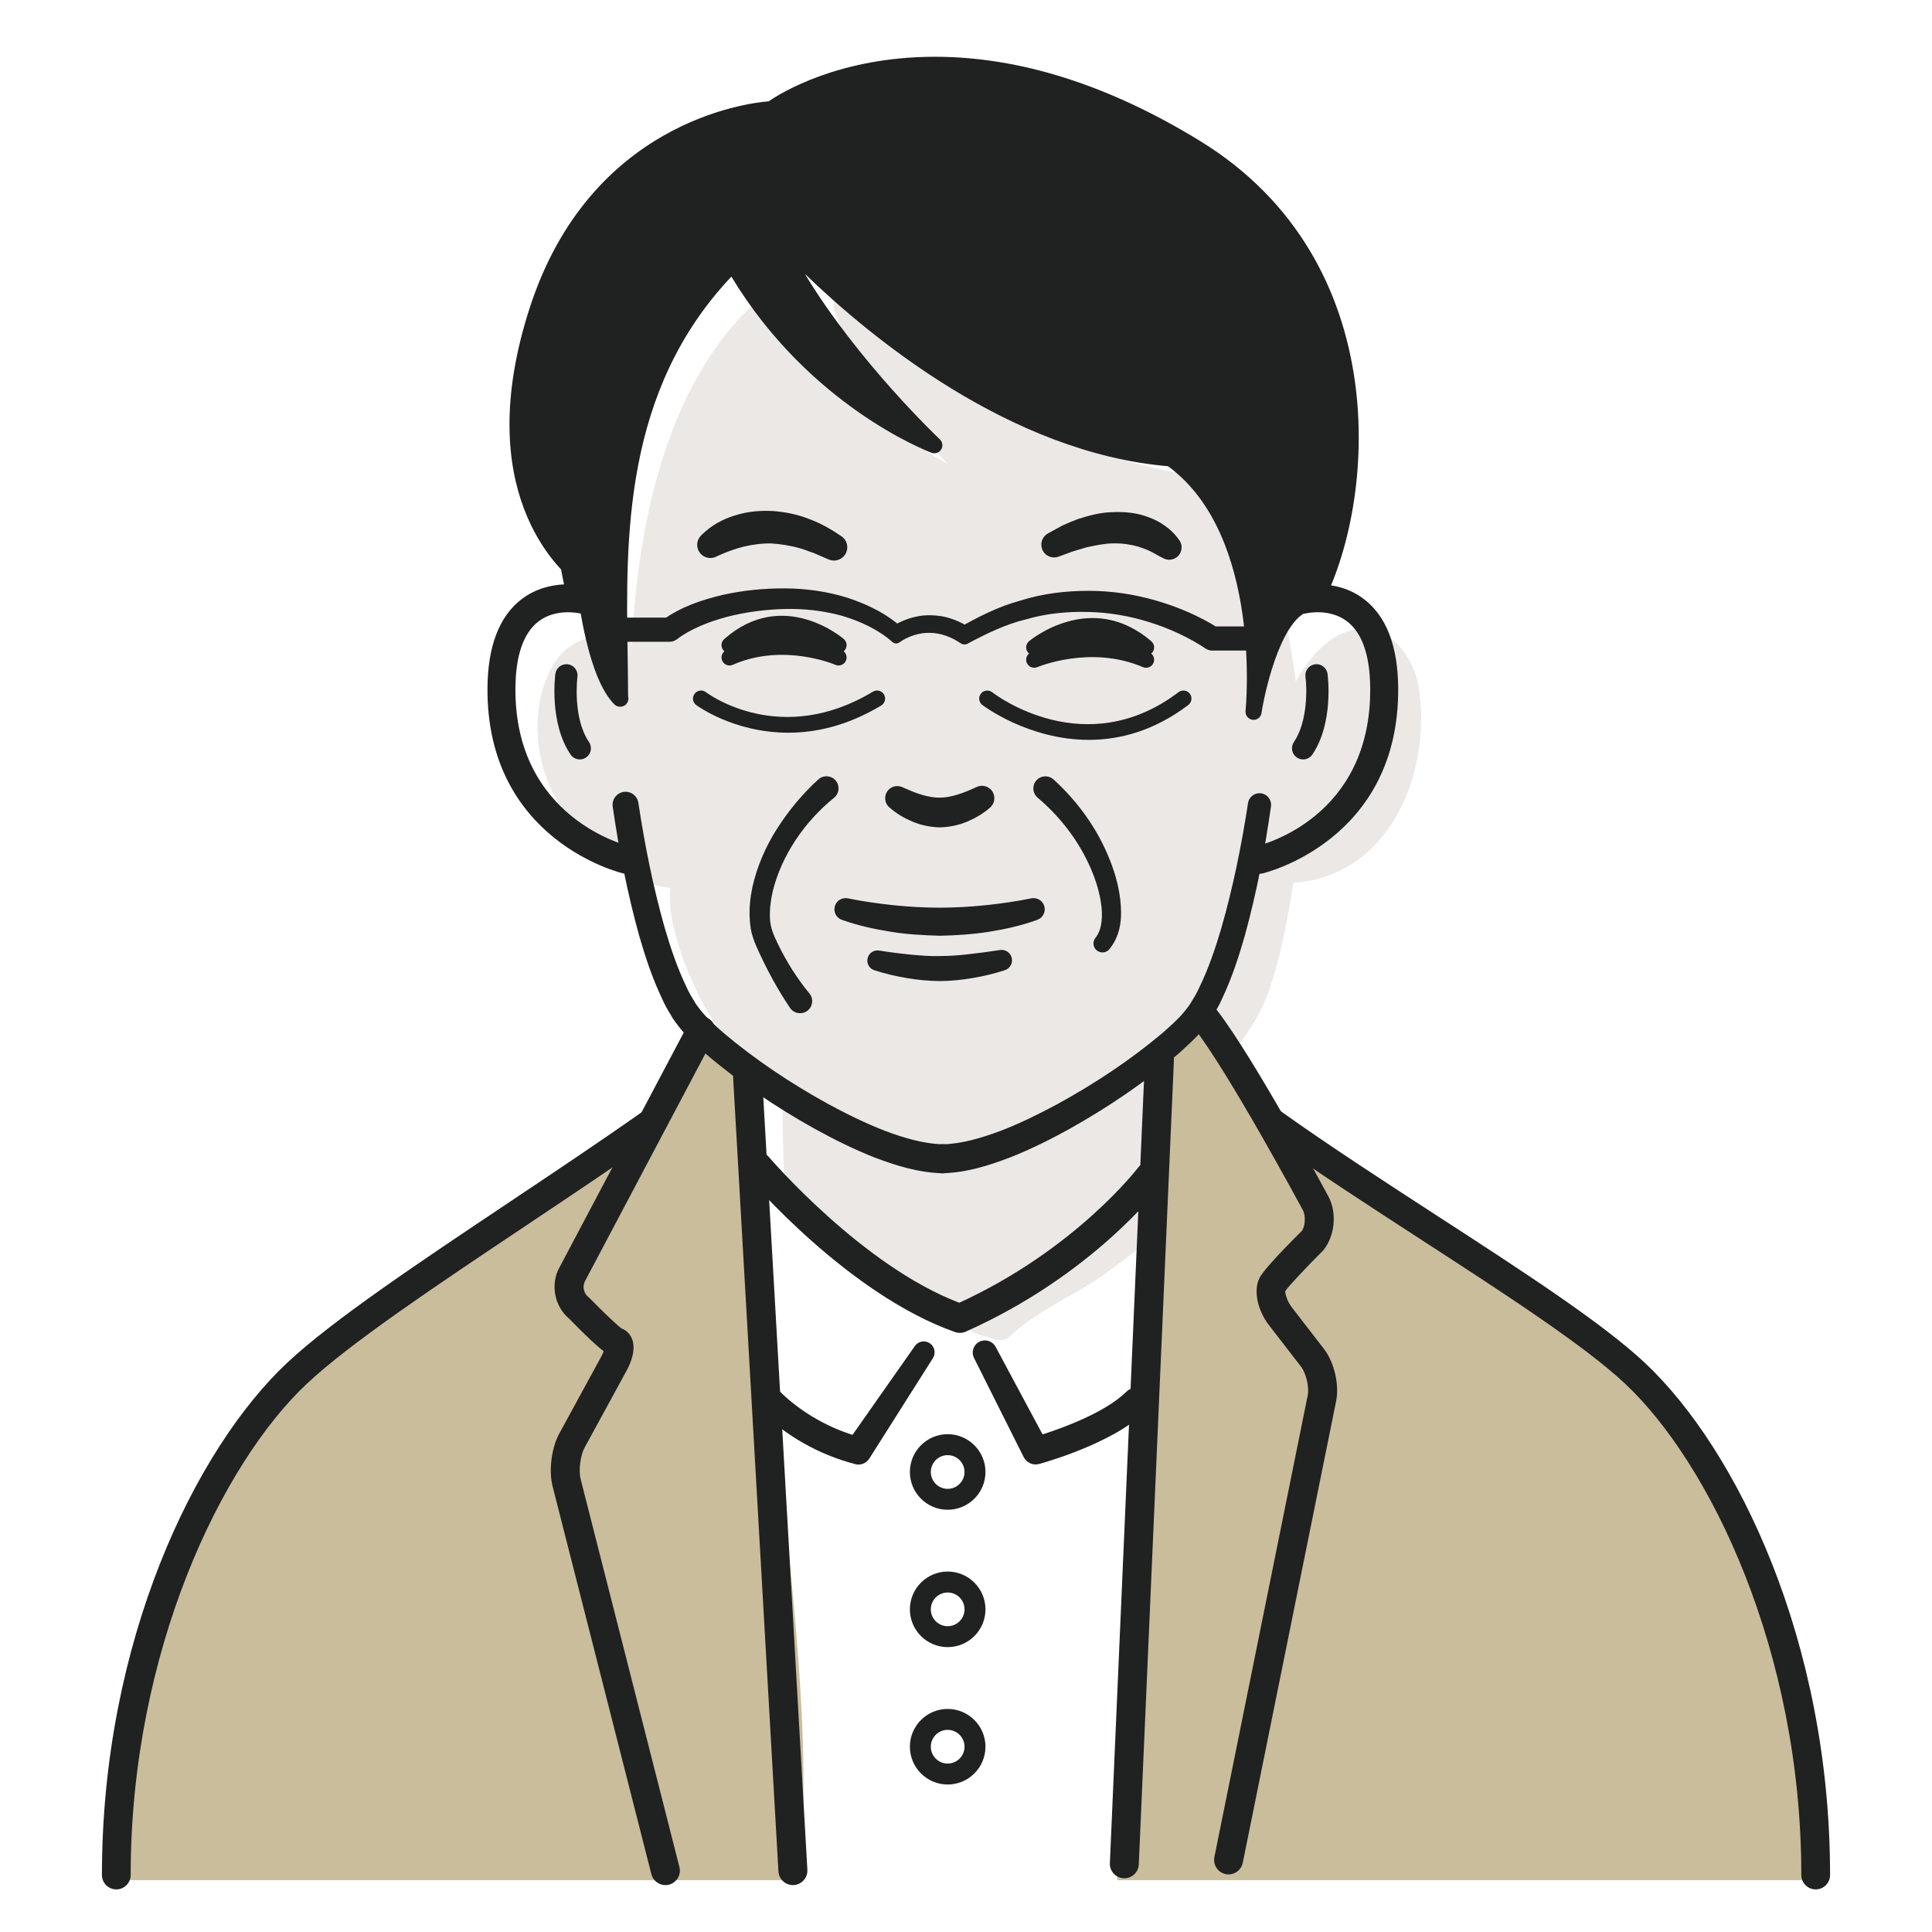 <?xml version="1.0" encoding="utf-8"?>
<!-- Generator: Adobe Illustrator 16.0.0, SVG Export Plug-In . SVG Version: 6.00 Build 0)  -->
<!DOCTYPE svg PUBLIC "-//W3C//DTD SVG 1.1//EN" "http://www.w3.org/Graphics/SVG/1.1/DTD/svg11.dtd">
<svg version="1.1" id="レイヤー_1" xmlns="http://www.w3.org/2000/svg" xmlns:xlink="http://www.w3.org/1999/xlink" x="0px"
	 y="0px" width="120px" height="120px" viewBox="0 0 120 120" enable-background="new 0 0 120 120" xml:space="preserve">
<g>
	<path fill="#ECE8E5" d="M88.134,42.758c-0.295-1.97-1.916-4.184-4.158-3.627c-1.485,0.368-2.664,1.701-3.495,3.208
		c-0.576-4.329-1.411-8.475-4.271-12.164c-0.11-0.143-0.263-0.236-0.431-0.292c-0.144-0.104-0.315-0.189-0.542-0.214
		c-7.723-0.82-16.314-5.038-21.376-10.942c-0.089-0.104-0.202-0.18-0.326-0.233c-0.597-0.549-2.029-0.181-1.722,0.739
		c1.197,3.572,4.278,6.678,7.036,9.576c-4.127-2.304-7.57-5.565-10.492-9.422c-0.204-0.269-0.544-0.37-0.881-0.354
		c-0.34-0.117-0.74-0.086-1.021,0.192c-5.122,5.099-6.877,13.468-7.209,20.94c0-0.003-0.001-0.006-0.001-0.008
		c-0.009-0.092-0.047-0.167-0.082-0.243c-0.005-0.014-0.01-0.029-0.015-0.043c-0.02-0.036-0.038-0.07-0.062-0.101
		c-0.19-0.327-0.595-0.584-1.106-0.494c-2.04,0.358-3.223,0.831-4.049,2.905c-0.886,2.223-0.65,4.94,0.409,7.078
		c1.335,2.696,4.11,5.604,7.292,5.884c-0.254,2.31,1.214,5.733,2.188,7.464c1.169,2.072,2.746,3.74,4.351,5.477
		c0.13,0.139,0.304,0.227,0.493,0.271c-0.126,1.582,0.03,3.236,0.03,4.828c0,0.199,0.085,0.35,0.201,0.473
		c0.029,0.086,0.075,0.172,0.156,0.262c1.654,1.854,3.941,3.555,5.938,5.055c1.229,0.924,2.537,1.838,3.795,2.721
		c0.878,0.615,1.659,1.195,2.709,1.387c0.372,0.213,0.891,0.246,1.238-0.082c1.827-1.727,4.229-2.6,6.218-4.104
		c1.641-1.24,3.42-2.514,4.844-3.996c0.084-0.055,0.149-0.125,0.206-0.201c0.002-0.004,0.005-0.006,0.008-0.01
		c0.001,0,0.002-0.002,0.003-0.004c0.017-0.023,0.038-0.043,0.052-0.068c0.155-0.203,0.166-0.395,0.081-0.557
		c-0.003-2.15-0.033-4.332,0.19-6.471c0.129-0.053,0.247-0.125,0.341-0.221c1.756-1.82,3.294-3.42,4.145-5.838
		c0.735-2.086,1.146-4.424,1.521-6.708c0.025,0,0.043,0.009,0.07,0.007C86.371,54.367,88.91,47.953,88.134,42.758"/>
	<path fill="#C9BD9C" d="M48.291,89.134c-0.398-4.697-0.709-9.439-1.042-14.15c-0.204-2.881,0.945-7.654-1.699-9.527
		c-0.357-0.254-0.854-0.215-1.228-0.031c-0.447-0.209-1.105-0.205-1.444,0.191c-0.891,1.043-1.565,2.252-2.419,3.326
		c-0.34,0.428-0.645,0.908-0.885,1.398c-0.08,0.164-0.145,0.324-0.21,0.492c-0.044,0.111-0.296,0.541-0.091,0.441
		c-8.721,4.236-17.757,10.51-24.087,17.893c-6.032,7.033-8.723,18.414-8.771,27.615h43.219
		C50.514,107.796,49.051,98.083,48.291,89.134"/>
	<path fill="#C9BD9C" d="M113.402,116.45c-1.235-5.193-1.748-10.547-3.193-15.744c-1.265-4.549-3.468-8.309-6.172-12.135
		c-5.368-7.598-14.975-12.658-23.326-16.355c-0.431-0.611-0.555-1.338-0.877-2.002c-0.301-0.619-0.712-1.152-1.126-1.697
		c-1.042-1.371-1.974-2.773-2.677-4.348c0.116-0.625-1.061-1.186-1.732-0.695c-3.181,2.332-2.205,6.984-2.273,10.568
		c-0.095,4.949-0.477,9.867-0.665,14.799c-0.355,9.246-1.975,18.584-1.977,27.822c0,0.045,0.017,0.078,0.023,0.119h43.997
		C113.424,116.681,113.432,116.571,113.402,116.45"/>
	<path fill="#202121" d="M41.33,117.087c-0.402,0-0.768-0.271-0.872-0.678l-6.135-24.09c-0.249-0.977-0.072-2.383,0.411-3.27
		l2.606-4.779c0.073-0.135,0.123-0.25,0.155-0.342c-0.374-0.283-1-0.85-2.138-2.016c-0.928-0.768-1.191-2.164-0.595-3.213
		l7.983-15.088c0.232-0.439,0.777-0.607,1.216-0.375s0.607,0.777,0.375,1.217l-7.996,15.111c-0.177,0.312-0.087,0.764,0.177,0.971
		c0.032,0.025,0.062,0.051,0.091,0.08c0.748,0.768,1.693,1.678,1.991,1.895c0.275,0.102,0.499,0.307,0.627,0.582
		c0.323,0.691-0.053,1.574-0.307,2.039l-2.607,4.779c-0.267,0.488-0.384,1.426-0.247,1.963l6.135,24.09
		c0.123,0.482-0.168,0.973-0.65,1.096C41.478,117.077,41.403,117.087,41.33,117.087z"/>
	<path fill="#202121" d="M49.247,117.085c-0.474,0-0.87-0.369-0.897-0.848l-2.812-49.275c-0.028-0.496,0.351-0.922,0.847-0.951
		c0.495-0.023,0.922,0.352,0.95,0.848l2.812,49.275c0.028,0.496-0.351,0.922-0.847,0.951
		C49.282,117.085,49.265,117.085,49.247,117.085z"/>
	<path fill="#202121" d="M76.311,116.423c-0.059,0-0.119-0.006-0.18-0.018c-0.486-0.1-0.802-0.574-0.703-1.061l5.797-28.676
		c0.104-0.506-0.1-1.373-0.416-1.783l-2.009-2.6c-0.597-0.773-0.99-2.012-0.585-2.879c0.186-0.398,1.076-1.393,2.646-2.955
		c0.195-0.248,0.26-0.92,0.064-1.285c-0.047-0.086-4.618-8.578-6.784-11.348c-0.306-0.393-0.237-0.957,0.155-1.264
		c0.39-0.309,0.956-0.238,1.263,0.154c2.261,2.893,6.761,11.252,6.951,11.605c0.544,1.012,0.409,2.449-0.315,3.342
		c-1.036,1.039-2.193,2.258-2.367,2.543c-0.011,0.088,0.086,0.584,0.396,0.986l2.009,2.6c0.638,0.826,0.962,2.217,0.757,3.238
		L77.191,115.7C77.105,116.128,76.73,116.423,76.311,116.423z"/>
	<path fill="#202121" d="M69.834,116.663c-0.013,0-0.025,0-0.039-0.002c-0.496-0.021-0.882-0.441-0.859-0.938l2.182-50.006
		c0.022-0.496,0.45-0.883,0.938-0.859c0.497,0.021,0.882,0.441,0.86,0.938l-2.184,50.006
		C70.712,116.286,70.313,116.663,69.834,116.663z"/>
	<path fill="#202121" d="M78.229,54.269c-0.397,0-0.755-0.274-0.846-0.678c-0.104-0.468,0.19-0.932,0.657-1.036
		c0.289-0.066,7.146-1.733,7.066-9.848c-0.019-2.006-0.498-3.387-1.426-4.104c-1.086-0.84-2.506-0.515-2.521-0.512
		c-0.3,0.075-0.616-0.017-0.831-0.237c-0.216-0.222-0.297-0.541-0.215-0.839c0.029-0.102,2.757-10.325-5.209-19.951
		c-3.74-4.521-8.932-7.265-14.617-7.728C54.3,8.85,48.375,10.869,43.608,15.025c-10.687,9.317-6.656,21.824-6.614,21.949
		c0.101,0.301,0.029,0.632-0.186,0.864s-0.54,0.329-0.847,0.253c-0.009-0.002-1.446-0.328-2.532,0.521
		c-0.919,0.721-1.395,2.098-1.415,4.095c-0.079,8.155,6.996,9.831,7.068,9.848c0.467,0.104,0.762,0.568,0.657,1.036
		s-0.57,0.761-1.036,0.657c-0.085-0.02-8.516-2.015-8.424-11.558c0.025-2.564,0.732-4.401,2.102-5.46
		c0.89-0.688,1.879-0.896,2.652-0.932c-0.779-3.58-2.086-14.281,7.435-22.582c5.124-4.466,11.501-6.638,17.962-6.11
		c6.156,0.501,11.771,3.467,15.814,8.351c7.018,8.481,6.342,17.213,5.799,20.34c0.779,0.028,1.791,0.23,2.699,0.934
		c1.369,1.059,2.076,2.896,2.102,5.46c0.092,9.543-8.339,11.538-8.424,11.558C78.355,54.262,78.293,54.269,78.229,54.269z"/>
	<path fill="#202121" d="M39.654,49.884c0.391,2.606,0.92,5.237,1.638,7.767c0.37,1.259,0.792,2.505,1.341,3.641
		c0.13,0.293,0.28,0.561,0.441,0.814c0.146,0.277,0.327,0.494,0.502,0.715c0.368,0.453,0.87,0.893,1.345,1.318
		c1.984,1.68,4.206,3.158,6.504,4.424c1.152,0.625,2.33,1.205,3.534,1.672c1.195,0.451,2.448,0.816,3.584,0.838h0.041
		c0.497,0.01,0.893,0.42,0.883,0.916c-0.008,0.498-0.418,0.893-0.916,0.885h-0.008c-1.562-0.045-2.917-0.49-4.227-0.982
		c-1.301-0.514-2.534-1.131-3.738-1.793c-2.397-1.342-4.666-2.867-6.774-4.672c-0.521-0.473-1.037-0.922-1.52-1.51
		c-0.244-0.305-0.484-0.613-0.652-0.932c-0.196-0.316-0.369-0.635-0.512-0.959c-0.612-1.289-1.042-2.6-1.423-3.919
		c-0.732-2.646-1.25-5.299-1.64-8.008c-0.063-0.44,0.242-0.848,0.683-0.912c0.438-0.062,0.846,0.24,0.911,0.678L39.654,49.884z"/>
	<path fill="#202121" d="M78.943,50.088c-0.382,2.704-0.893,5.356-1.617,8c-0.376,1.317-0.802,2.63-1.408,3.915
		c-0.142,0.324-0.313,0.641-0.508,0.955c-0.167,0.318-0.405,0.625-0.645,0.928c-0.479,0.586-0.993,1.035-1.511,1.51
		c-2.101,1.807-4.364,3.338-6.758,4.684c-1.201,0.666-2.433,1.287-3.731,1.801c-1.308,0.496-2.661,0.945-4.223,0.994
		c-0.497,0.014-0.912-0.377-0.927-0.873s0.376-0.912,0.873-0.928h0.009h0.045c1.136-0.016,2.392-0.381,3.588-0.828
		c1.206-0.463,2.386-1.041,3.541-1.664c2.303-1.26,4.528-2.732,6.521-4.41c0.479-0.424,0.981-0.863,1.354-1.318
		c0.177-0.223,0.36-0.439,0.509-0.719c0.163-0.256,0.314-0.525,0.445-0.818c0.555-1.139,0.98-2.386,1.354-3.647
		c0.726-2.532,1.263-5.161,1.661-7.772l0.003-0.017c0.06-0.395,0.427-0.664,0.82-0.604C78.729,49.335,78.998,49.698,78.943,50.088"
		/>
	<path fill="#202121" d="M56.125,48.928c0.337,0.149,0.757,0.33,1.132,0.437c0.385,0.112,0.758,0.186,1.104,0.175
		c0.345,0.008,0.718-0.068,1.1-0.182c0.373-0.108,0.792-0.291,1.124-0.441l0.091-0.041c0.387-0.175,0.843-0.003,1.017,0.384
		c0.143,0.316,0.054,0.679-0.194,0.896c-0.456,0.396-0.899,0.651-1.426,0.877c-0.517,0.217-1.097,0.341-1.712,0.357
		c-0.615-0.02-1.193-0.146-1.708-0.366c-0.524-0.226-0.967-0.484-1.418-0.881c-0.312-0.275-0.344-0.75-0.068-1.063
		c0.223-0.253,0.577-0.32,0.869-0.191L56.125,48.928z"/>
	<path fill="#202121" d="M52.659,55.797c0.909,0.186,1.884,0.327,2.834,0.426c0.956,0.101,1.914,0.152,2.866,0.155
		c0.952-0.003,1.91-0.055,2.866-0.155c0.95-0.098,1.925-0.239,2.833-0.426c0.376-0.075,0.742,0.166,0.819,0.542
		c0.069,0.343-0.126,0.678-0.446,0.791l-0.075,0.028c-0.976,0.35-1.954,0.559-2.958,0.722c-1.001,0.156-2.017,0.221-3.039,0.241
		c-1.022-0.034-2.039-0.081-3.039-0.25c-1.003-0.16-1.981-0.371-2.958-0.714l-0.071-0.025c-0.361-0.127-0.552-0.522-0.425-0.885
		C51.982,55.917,52.325,55.73,52.659,55.797"/>
	<path fill="#202121" d="M54.715,59.057c0.591,0.096,1.226,0.171,1.831,0.235c0.611,0.054,1.216,0.108,1.813,0.09
		c0.597,0.001,1.202-0.043,1.81-0.116c0.604-0.065,1.236-0.149,1.824-0.241l0.118-0.018c0.353-0.057,0.685,0.186,0.74,0.539
		c0.051,0.318-0.143,0.619-0.44,0.717c-0.687,0.222-1.323,0.369-2.002,0.485c-0.671,0.115-1.355,0.184-2.05,0.188
		c-0.695-0.009-1.38-0.073-2.05-0.189c-0.679-0.115-1.315-0.262-2.001-0.483c-0.332-0.107-0.515-0.463-0.406-0.795
		c0.097-0.301,0.398-0.479,0.701-0.43L54.715,59.057z"/>
	<path fill="#009FE8" d="M35.181,41.946c0,0-0.372,2.763,0.832,4.533"/>
	<path fill="#202121" d="M36.013,47.17c-0.221,0-0.438-0.105-0.572-0.303c-1.337-1.967-0.962-4.891-0.946-5.014
		c0.051-0.378,0.393-0.639,0.777-0.593c0.378,0.05,0.644,0.397,0.594,0.776c-0.003,0.025-0.319,2.527,0.718,4.053
		c0.215,0.316,0.133,0.746-0.183,0.961C36.282,47.132,36.147,47.17,36.013,47.17z"/>
	<path fill="#009FE8" d="M81.771,41.946c0,0,0.372,2.763-0.832,4.533"/>
	<path fill="#202121" d="M80.938,47.17c-0.133,0-0.269-0.038-0.388-0.119c-0.315-0.215-0.397-0.645-0.183-0.961
		c0.865-1.273,0.812-3.356,0.718-4.052c-0.051-0.379,0.215-0.727,0.593-0.778c0.374-0.052,0.727,0.215,0.778,0.594
		c0.017,0.123,0.392,3.047-0.946,5.014C81.377,47.065,81.159,47.17,80.938,47.17z"/>
	<path fill="#202121" d="M59.618,82.788c-0.101,0-0.202-0.018-0.299-0.051c-6.632-2.336-12.701-9.432-12.956-9.732
		c-0.321-0.381-0.274-0.947,0.104-1.27c0.378-0.32,0.947-0.273,1.269,0.105c0.058,0.068,5.799,6.777,11.846,9.076
		c7.218-3.312,11.067-8.34,11.105-8.391c0.3-0.398,0.864-0.477,1.261-0.178c0.397,0.301,0.476,0.865,0.177,1.262
		c-0.172,0.227-4.29,5.604-12.141,9.1C59.868,82.763,59.743,82.788,59.618,82.788z"/>
	<path fill="#202121" d="M48.388,86.374c0.293,0.307,0.701,0.66,1.093,0.953c0.399,0.301,0.818,0.58,1.257,0.826
		c0.871,0.498,1.807,0.875,2.771,1.133h0.003L52.6,89.624l4.192-5.975l0.031-0.045c0.214-0.305,0.636-0.379,0.941-0.164
		c0.296,0.207,0.374,0.611,0.183,0.914l-3.951,6.238c-0.192,0.305-0.555,0.436-0.884,0.348l-0.026-0.008l-0.003-0.002
		c-1.115-0.295-2.191-0.73-3.188-1.301c-0.501-0.281-0.979-0.6-1.439-0.947c-0.467-0.354-0.883-0.699-1.332-1.172
		c-0.323-0.34-0.309-0.879,0.031-1.201s0.878-0.309,1.201,0.031L48.388,86.374z"/>
	<path fill="#202121" d="M61.839,83.653l3.251,6.064l-0.978-0.428c1.055-0.307,2.143-0.697,3.151-1.154
		c1.006-0.457,1.991-1.006,2.691-1.682l0.025-0.025c0.338-0.324,0.876-0.314,1.202,0.023c0.325,0.338,0.315,0.877-0.022,1.201
		l-0.003,0.004c-0.988,0.941-2.089,1.516-3.191,2.027c-1.113,0.502-2.224,0.902-3.405,1.244H64.56l-0.018,0.004
		c-0.39,0.105-0.788-0.086-0.961-0.432l-3.082-6.152c-0.188-0.373-0.036-0.826,0.336-1.012
		C61.201,83.153,61.646,83.296,61.839,83.653"/>
	<path fill="#202121" d="M58.861,93.774c-1.294,0-2.346-1.053-2.346-2.346c0-1.295,1.052-2.348,2.346-2.348
		c1.294,0,2.348,1.053,2.348,2.348C61.209,92.722,60.156,93.774,58.861,93.774z M58.861,90.382c-0.577,0-1.046,0.469-1.046,1.047
		c0,0.576,0.469,1.047,1.046,1.047c0.578,0,1.047-0.471,1.047-1.047C59.909,90.851,59.439,90.382,58.861,90.382z"/>
	<path fill="#202121" d="M58.861,102.306c-1.294,0-2.346-1.051-2.346-2.346s1.052-2.348,2.346-2.348
		c1.294,0,2.348,1.053,2.348,2.348S60.156,102.306,58.861,102.306z M58.861,98.913c-0.577,0-1.046,0.469-1.046,1.047
		s0.469,1.047,1.046,1.047c0.578,0,1.047-0.469,1.047-1.047S59.439,98.913,58.861,98.913z"/>
	<path fill="#202121" d="M58.861,110.839c-1.294,0-2.346-1.053-2.346-2.348c0-1.293,1.052-2.346,2.346-2.346
		c1.294,0,2.348,1.053,2.348,2.346C61.209,109.786,60.156,110.839,58.861,110.839z M58.861,107.444
		c-0.577,0-1.046,0.471-1.046,1.047c0,0.578,0.469,1.047,1.046,1.047c0.578,0,1.047-0.469,1.047-1.047
		C59.909,107.915,59.439,107.444,58.861,107.444z"/>
	<path fill="#202121" d="M7.224,117.354c-0.493,0-0.893-0.4-0.893-0.893c0-14.523,5.781-26.447,11.51-31.82
		c2.814-2.637,8.165-6.211,13.829-9.996c2.787-1.863,5.669-3.787,8.246-5.605c0.403-0.283,0.96-0.188,1.244,0.215
		c0.284,0.402,0.188,0.959-0.215,1.244c-2.596,1.83-5.487,3.762-8.284,5.631c-5.602,3.742-10.893,7.277-13.6,9.814
		c-5.271,4.943-10.945,16.604-10.945,30.518C8.116,116.954,7.716,117.354,7.224,117.354z"/>
	<path fill="#202121" d="M112.776,117.354c-0.493,0-0.893-0.4-0.893-0.893c0-13.914-5.675-25.574-10.946-30.518
		c-2.535-2.375-7.412-5.539-12.576-8.887c-3.332-2.162-6.777-4.395-9.814-6.562c-0.402-0.285-0.495-0.842-0.209-1.244
		c0.286-0.4,0.844-0.496,1.244-0.209c3.007,2.145,6.436,4.367,9.75,6.518c5.232,3.393,10.176,6.598,12.826,9.082
		c5.729,5.373,11.511,17.295,11.511,31.82C113.669,116.954,113.27,117.354,112.776,117.354z"/>
	<path fill="#202121" d="M47.921,14.138c0,0,11.463,13.271,24.809,14.335c6.33,4.484,5.132,15.74,5.132,15.74
		s1.027-6.799,3.765-6.799c2.908-5.474,5.182-20.546-7.357-28.237C58.016-0.795,47.921,6.781,47.921,6.781
		s-10.607,0.342-14.542,12.49c-3.937,12.147,2.908,16.712,2.908,16.712s0.514,5.7,2.225,7.411c0-7.87-1.198-18.819,7.014-27.032
		c4.791,8.383,12.507,11.292,12.507,11.292S50.89,20.934,47.921,14.138"/>
	<path fill="#202121" d="M77.861,44.713c-0.021,0-0.042-0.002-0.063-0.005c-0.27-0.034-0.462-0.278-0.434-0.548
		c0.011-0.109,1.077-10.886-4.814-15.201c-9.824-0.844-18.49-8.016-22.561-11.951c3.304,5.468,8.326,10.226,8.386,10.281
		c0.173,0.164,0.208,0.427,0.082,0.629c-0.126,0.203-0.377,0.289-0.601,0.203c-0.314-0.118-7.595-2.937-12.429-10.94
		c-6.707,7.101-6.561,16.188-6.444,23.522c0.014,0.878,0.028,1.73,0.029,2.55c0.013,0.045,0.02,0.092,0.02,0.141
		c0,0.28-0.235,0.508-0.51,0.5c-0.141,0.003-0.266-0.048-0.364-0.146c-1.636-1.636-2.228-6.381-2.346-7.492
		c-1.152-0.888-6.583-5.8-2.909-17.139C36.635,7.594,46.382,6.402,47.746,6.292c0.714-0.492,4.338-2.766,10.326-2.766
		c5.27,0,10.807,1.758,16.458,5.225c12.2,7.484,10.929,22.515,7.537,28.898c-0.087,0.164-0.257,0.266-0.441,0.266
		c-1.884,0-3.021,4.72-3.271,6.373C78.318,44.535,78.105,44.713,77.861,44.713z M58.072,4.526c-6.242,0-9.816,2.629-9.851,2.655
		c-0.082,0.062-0.181,0.096-0.284,0.1S37.628,7.773,33.854,19.425c-3.776,11.652,2.645,16.099,2.71,16.142
		c0.126,0.084,0.207,0.221,0.221,0.371c0.103,1.143,0.487,3.8,1.21,5.619c-0.004-0.276-0.008-0.556-0.013-0.838
		c-0.123-7.684-0.275-17.245,7.189-24.711c0.11-0.109,0.263-0.161,0.42-0.142c0.154,0.021,0.291,0.112,0.368,0.247
		c2.904,5.081,6.932,8.125,9.564,9.7c-2.372-2.548-6.089-6.964-8.061-11.476c-0.099-0.227-0.018-0.491,0.191-0.623
		c0.21-0.132,0.483-0.091,0.645,0.096c0.113,0.131,11.487,13.129,24.47,14.163c0.09,0.008,0.176,0.039,0.249,0.091
		c4.075,2.888,5.159,8.346,5.388,12.127c0.619-1.571,1.553-3.051,2.902-3.254c2.447-4.929,5.051-19.758-7.301-27.335
		C68.516,6.234,63.154,4.526,58.072,4.526z"/>
	<path fill="#202121" d="M51.806,49.549c-1.837,1.492-3.264,3.573-3.818,5.841c-0.125,0.565-0.195,1.139-0.163,1.684
		c0.03,0.555,0.21,0.975,0.496,1.562c0.522,1.084,1.193,2.149,1.934,3.045l0.019,0.023c0.265,0.318,0.22,0.793-0.101,1.057
		s-0.794,0.219-1.058-0.1c-0.016-0.02-0.03-0.039-0.044-0.059c-0.757-1.121-1.358-2.235-1.911-3.42
		c-0.136-0.313-0.264-0.551-0.386-0.938c-0.125-0.362-0.176-0.726-0.2-1.078c-0.054-0.708,0.022-1.394,0.157-2.057
		c0.297-1.316,0.836-2.551,1.551-3.665c0.716-1.111,1.563-2.141,2.545-3.03c0.306-0.281,0.78-0.261,1.06,0.046
		c0.28,0.305,0.26,0.779-0.046,1.06C51.83,49.528,51.816,49.542,51.806,49.549"/>
	<path fill="#202121" d="M65.438,48.414c1.435,1.308,2.597,2.887,3.357,4.661c0.38,0.885,0.671,1.818,0.788,2.807
		c0.098,0.965,0.114,2.089-0.671,3.066c-0.193,0.24-0.545,0.279-0.787,0.086c-0.238-0.191-0.277-0.54-0.089-0.78l0.035-0.046
		c0.383-0.486,0.442-1.357,0.306-2.17c-0.125-0.824-0.409-1.646-0.776-2.425c-0.733-1.564-1.839-2.956-3.144-4.063l-0.01-0.01
		c-0.316-0.268-0.354-0.74-0.087-1.057c0.269-0.316,0.742-0.354,1.057-0.086C65.424,48.402,65.432,48.409,65.438,48.414"/>
	<path fill="#202121" d="M43.548,33.256c0.65-0.643,1.32-0.999,2.101-1.241c0.763-0.247,1.573-0.315,2.362-0.274
		c0.787,0.058,1.561,0.219,2.271,0.506c0.721,0.263,1.372,0.647,1.983,1.062c0.377,0.257,0.475,0.771,0.218,1.148
		c-0.228,0.334-0.655,0.448-1.013,0.293l-0.056-0.024l-0.87-0.378c-0.298-0.088-0.579-0.227-0.875-0.297
		c-0.586-0.172-1.175-0.254-1.756-0.297c-0.584-0.013-1.154,0.067-1.713,0.195c-0.539,0.132-1.142,0.359-1.576,0.56l-0.158,0.073
		c-0.41,0.19-0.896,0.011-1.087-0.398C43.23,33.862,43.31,33.493,43.548,33.256"/>
	<path fill="#202121" d="M72.012,34.548c-0.132-0.066-0.393-0.227-0.603-0.325c-0.224-0.11-0.466-0.188-0.704-0.27
		c-0.485-0.138-1.005-0.214-1.546-0.203c-0.539,0.002-1.098,0.124-1.659,0.24l-0.842,0.252l-0.848,0.309l-0.065,0.024
		c-0.412,0.15-0.868-0.062-1.019-0.474c-0.136-0.373,0.026-0.782,0.364-0.969l0.903-0.494c0.315-0.146,0.641-0.276,0.969-0.401
		c0.674-0.217,1.374-0.409,2.123-0.425c0.738-0.036,1.517,0.028,2.247,0.31c0.367,0.13,0.718,0.311,1.036,0.545
		c0.333,0.24,0.59,0.474,0.883,0.888c0.246,0.346,0.164,0.824-0.183,1.07c-0.239,0.17-0.544,0.183-0.79,0.06L72.012,34.548z"/>
	<path fill="#202121" d="M38.46,38.363h3.136l-0.475,0.169h0.001c1.229-0.874,2.441-1.258,3.736-1.576
		c1.282-0.287,2.585-0.417,3.88-0.411c1.312,0.005,2.636,0.189,3.91,0.584c1.278,0.436,2.463,0.981,3.553,2.013l0.006,0.006
		l-1.027-0.065c0.433-0.327,0.8-0.499,1.244-0.653c0.431-0.145,0.89-0.223,1.352-0.216c0.459,0.007,0.924,0.073,1.349,0.229
		c0.433,0.14,0.82,0.357,1.188,0.589l0.009,0.005l-0.811-0.016c1.227-0.696,2.496-1.348,3.875-1.72
		c1.356-0.429,2.791-0.604,4.211-0.604c1.423-0.001,2.842,0.207,4.203,0.604c1.371,0.399,2.647,0.936,3.912,1.732l0.012,0.009
		l-0.427-0.134h2.934c0.414,0,0.75,0.335,0.75,0.75c0,0.414-0.336,0.75-0.75,0.75h-2.934c-0.158,0-0.306-0.049-0.427-0.133
		l-0.007-0.005c-1.005-0.67-2.231-1.239-3.453-1.619c-1.234-0.393-2.524-0.612-3.82-0.642c-1.294-0.032-2.605,0.093-3.86,0.459
		c-1.274,0.309-2.465,0.889-3.63,1.51l-0.008,0.005c-0.13,0.069-0.281,0.06-0.398-0.013l-0.008-0.004
		c-0.575-0.394-1.234-0.648-1.914-0.658c-0.339-0.011-0.68,0.042-1.007,0.146c-0.321,0.099-0.654,0.267-0.903,0.447
		c-0.134,0.099-0.317,0.082-0.435-0.027l-0.003-0.002c-0.854-0.762-1.998-1.291-3.132-1.625c-1.155-0.318-2.357-0.452-3.558-0.421
		c-1.211,0.03-2.413,0.189-3.565,0.484c-0.573,0.153-1.136,0.337-1.67,0.57c-0.516,0.223-1.079,0.529-1.429,0.812l-0.071,0.047
		c-0.125,0.083-0.265,0.122-0.403,0.122H38.46c-0.414,0-0.75-0.336-0.75-0.75S38.046,38.363,38.46,38.363"/>
	<path fill="#202121" d="M48.961,45.51c-3.395,0-5.688-1.695-5.722-1.722c-0.22-0.166-0.263-0.479-0.096-0.699
		c0.166-0.22,0.479-0.264,0.7-0.098c0.188,0.14,4.658,3.415,10.374-0.029c0.237-0.144,0.544-0.067,0.687,0.17
		c0.143,0.236,0.066,0.544-0.17,0.687C52.631,45.086,50.658,45.51,48.961,45.51z"/>
	<path fill="#202121" d="M67.629,45.954c-3.764,0-6.576-2.136-6.617-2.169c-0.218-0.169-0.257-0.482-0.088-0.7
		c0.17-0.218,0.483-0.257,0.702-0.089c0.233,0.181,5.788,4.376,11.576-0.004c0.221-0.167,0.533-0.123,0.701,0.097
		c0.166,0.221,0.123,0.534-0.098,0.701C71.659,45.413,69.523,45.954,67.629,45.954z"/>
	<path fill="#202121" d="M64.235,40.21c0,0,3.475-2.985,6.948,0"/>
	<path fill="#202121" d="M71.184,40.71c-0.115,0-0.231-0.039-0.326-0.12c-3.097-2.664-6.168-0.109-6.297,0
		c-0.209,0.179-0.526,0.154-0.705-0.055c-0.179-0.21-0.155-0.524,0.055-0.704c0.037-0.033,3.842-3.229,7.6,0
		c0.209,0.18,0.232,0.496,0.053,0.705C71.464,40.652,71.324,40.71,71.184,40.71z"/>
	<path fill="#202121" d="M71.184,41.477c-0.066,0-0.133-0.014-0.197-0.041c-3.239-1.391-6.52-0.014-6.554,0
		c-0.255,0.106-0.548-0.009-0.657-0.262c-0.108-0.254,0.009-0.548,0.263-0.657c0.149-0.064,3.714-1.56,7.343,0
		c0.254,0.109,0.371,0.403,0.262,0.657C71.562,41.364,71.377,41.477,71.184,41.477z"/>
	<path fill="#202121" d="M52.084,40.069c0,0-3.385-2.986-6.77,0"/>
	<path fill="#202121" d="M45.314,40.569c-0.138,0-0.276-0.058-0.375-0.17c-0.183-0.207-0.163-0.522,0.044-0.705
		c3.672-3.24,7.394-0.033,7.431,0c0.207,0.183,0.227,0.497,0.045,0.704c-0.183,0.208-0.498,0.228-0.706,0.046
		c-0.125-0.109-3.104-2.651-6.109,0C45.55,40.528,45.432,40.569,45.314,40.569z"/>
	<path fill="#202121" d="M45.315,41.335c-0.192,0-0.375-0.111-0.458-0.299c-0.111-0.252,0.003-0.548,0.256-0.659
		c3.546-1.563,7.027-0.064,7.173,0c0.252,0.111,0.367,0.406,0.256,0.659c-0.111,0.252-0.405,0.368-0.659,0.256
		c-0.031-0.014-3.232-1.384-6.367,0C45.451,41.322,45.382,41.335,45.315,41.335z"/>
</g>
</svg>
